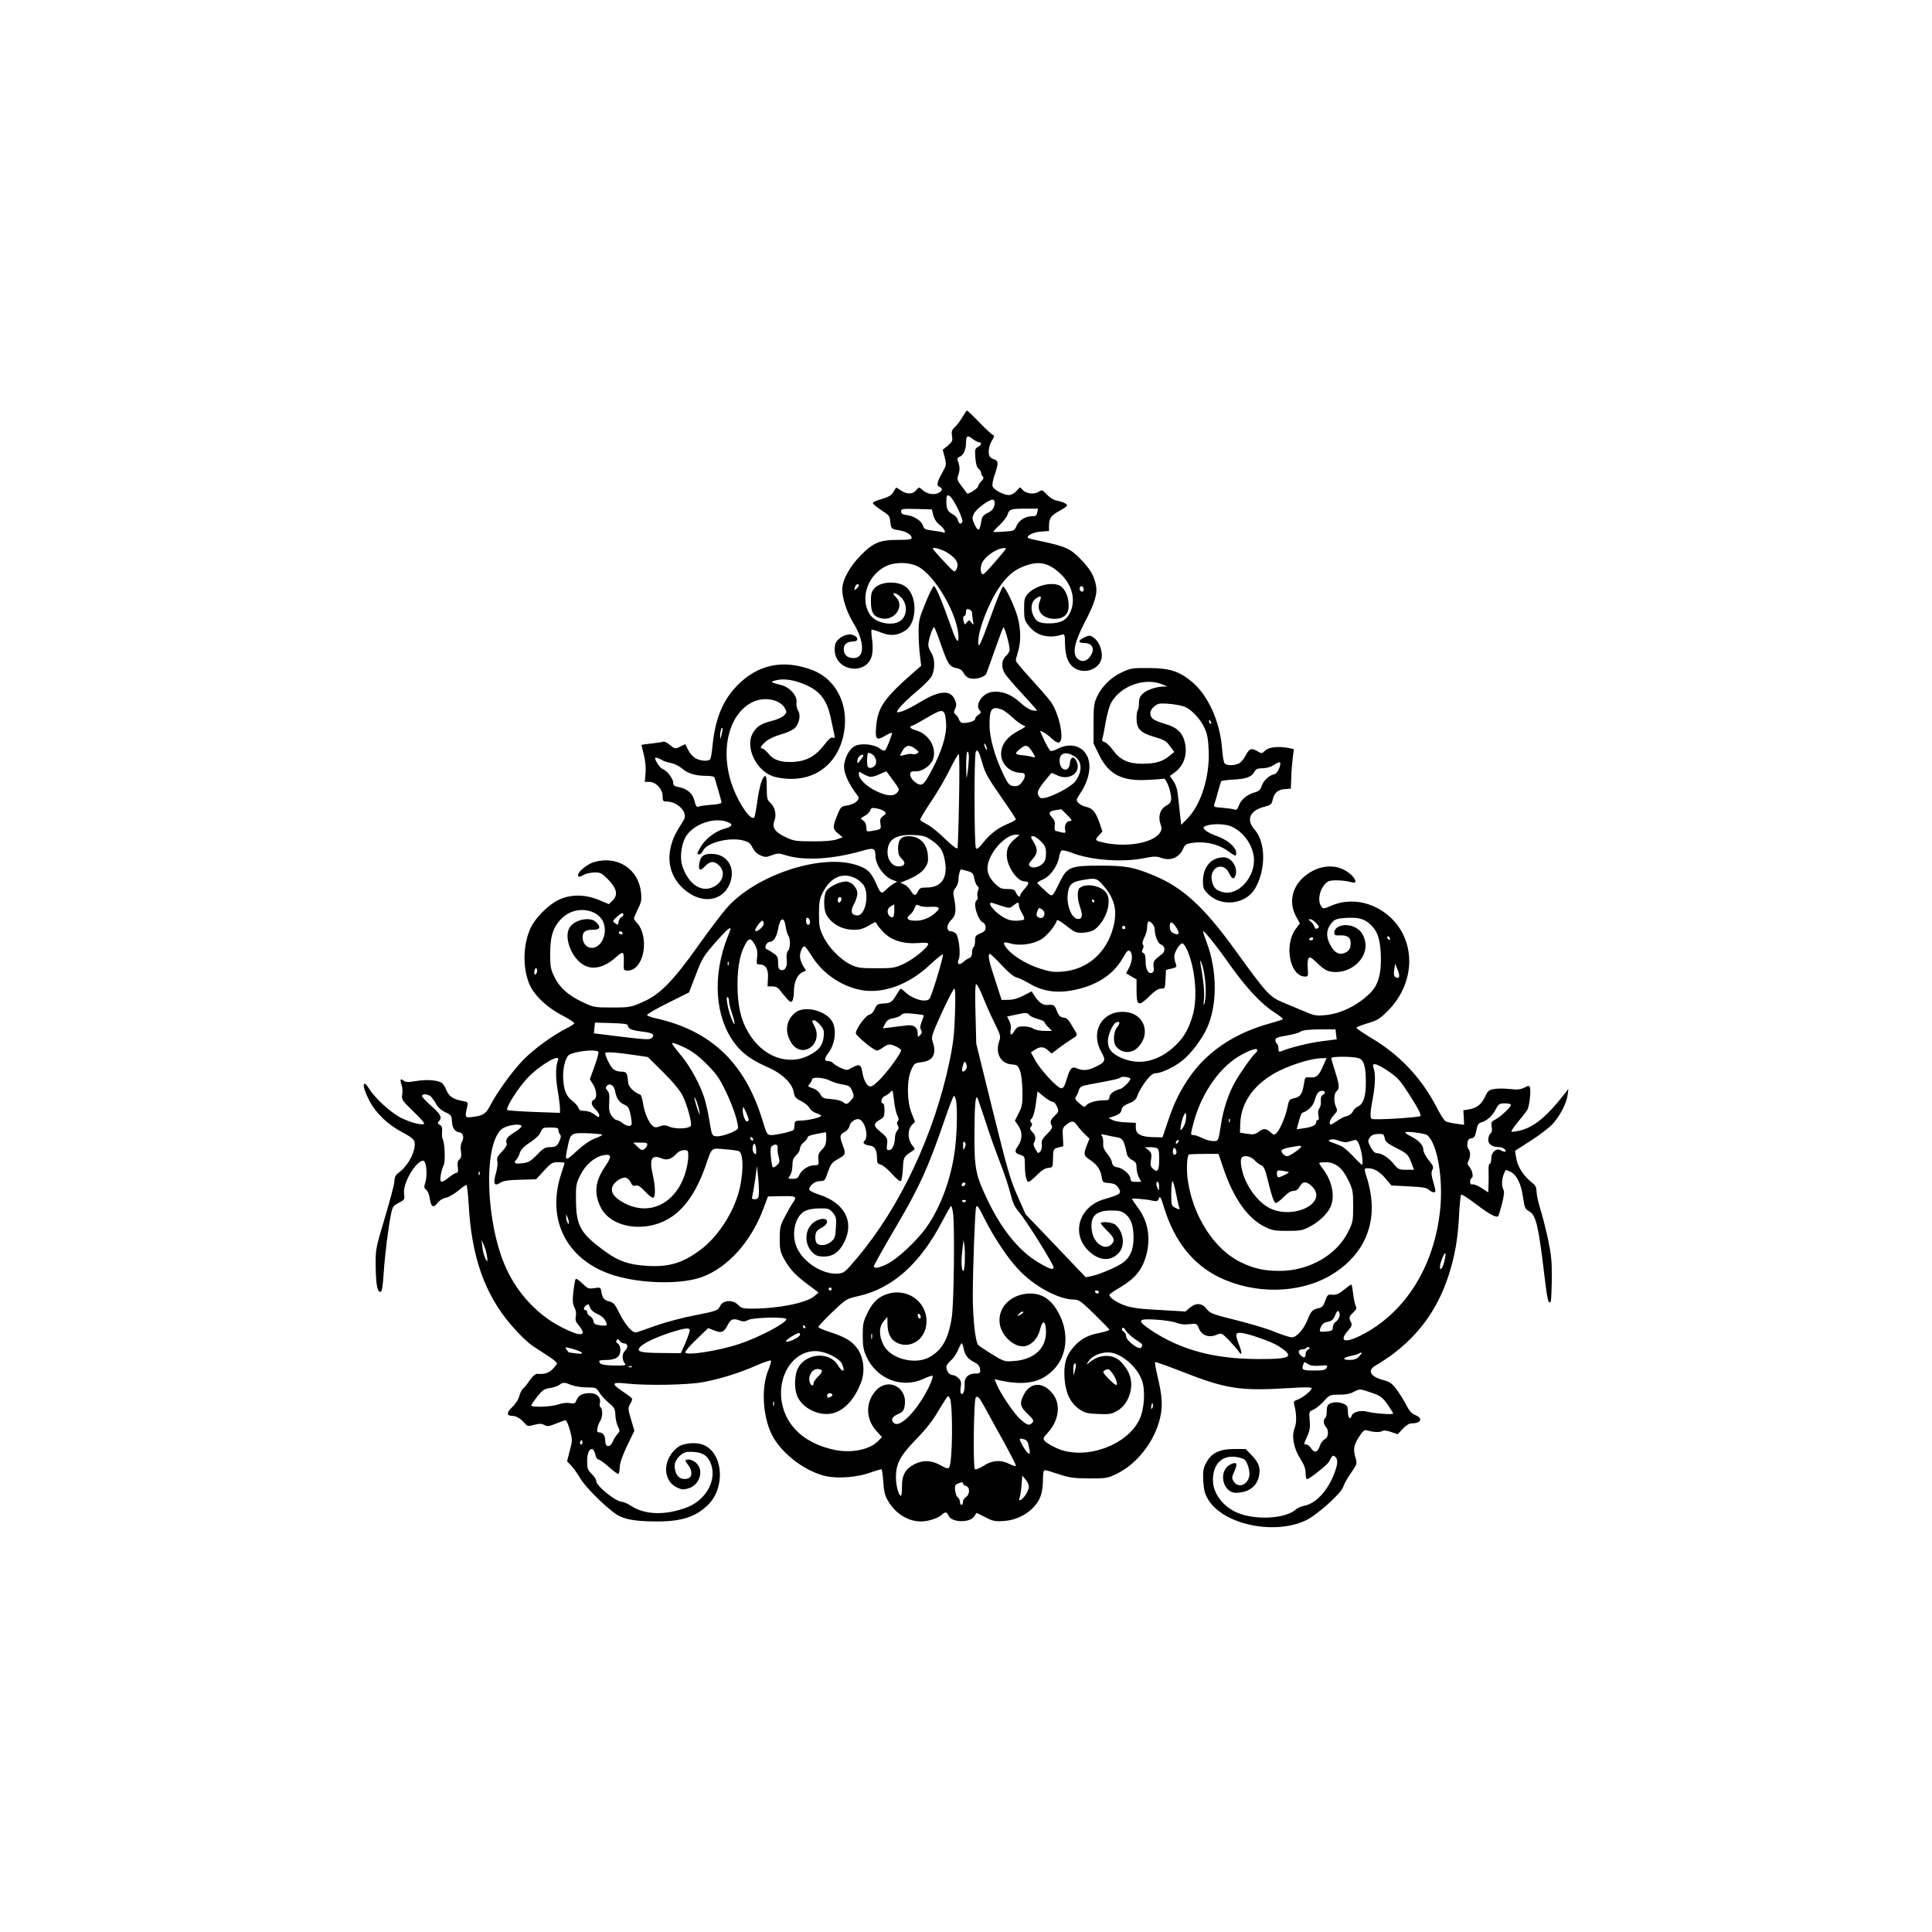 <?xml version="1.0" standalone="no"?>
<!DOCTYPE svg PUBLIC "-//W3C//DTD SVG 20010904//EN"
 "http://www.w3.org/TR/2001/REC-SVG-20010904/DTD/svg10.dtd">
<svg version="1.0" xmlns="http://www.w3.org/2000/svg"
 width="1280pt" height="1280pt" viewBox="0 0 1280 1280"
 preserveAspectRatio="xMidYMid meet">
<g transform="translate(0,1280) scale(0.1,-0.1)"
fill="#000000" stroke="none">
<path d="M6377 10038 c-14 -24 -36 -54 -50 -67 -21 -19 -24 -29 -20 -59 6 -32
2 -39 -27 -64 l-34 -28 13 -50 c12 -49 12 -52 -18 -105 -34 -61 -38 -83 -16
-91 25 -10 17 -31 -15 -43 -34 -11 -72 -2 -103 27 -18 16 -20 15 -37 -6 -23
-28 -63 -28 -102 -1 -16 12 -30 20 -32 18 -1 -2 -10 -16 -19 -32 -13 -20 -33
-31 -78 -44 -33 -9 -58 -21 -56 -27 2 -6 25 -25 50 -42 62 -41 60 -38 66 -86
6 -42 7 -43 56 -51 50 -8 85 -30 85 -52 0 -9 -27 -12 -93 -12 -119 0 -163 -19
-246 -104 -74 -76 -121 -164 -121 -225 0 -57 31 -151 70 -215 80 -130 82 -239
5 -239 -41 0 -65 22 -65 60 0 32 23 50 64 50 32 0 35 25 5 40 -27 15 -72 4
-103 -25 -20 -19 -26 -34 -26 -68 0 -152 228 -176 249 -26 4 24 3 68 -2 98 -4
29 -5 56 -3 59 3 2 30 -5 61 -18 62 -25 108 -22 161 11 77 47 85 216 14 284
-50 48 -171 47 -216 -2 -20 -22 -24 -36 -24 -89 0 -70 16 -98 65 -110 90 -23
163 79 100 141 -18 18 -20 25 -9 25 9 0 29 -13 45 -29 39 -40 41 -109 4 -146
-48 -49 -176 -27 -214 37 -66 107 -10 263 113 319 57 26 147 25 203 -2 117
-56 273 -327 273 -472 0 -44 -16 -24 -45 60 -65 184 -108 284 -118 280 -6 -2
-32 -53 -56 -113 -41 -100 -45 -116 -45 -194 0 -47 4 -116 9 -153 l8 -68 -54
-47 c-191 -168 -233 -229 -244 -352 -8 -90 1 -99 59 -65 25 15 46 23 46 19 0
-13 -33 -98 -43 -111 -7 -10 -16 -8 -40 9 -40 28 -123 36 -164 15 -31 -16 -59
-62 -69 -114 -10 -52 20 -126 91 -219 15 -21 -22 -52 -70 -60 -40 -6 -45 -10
-63 -53 -37 -88 -37 -102 -1 -132 l32 -26 -39 -14 c-25 -9 -83 -14 -159 -13
-108 0 -126 2 -177 26 -72 33 -95 66 -78 108 16 40 6 91 -25 120 -23 21 -25
31 -25 103 0 58 -3 78 -12 75 -19 -6 -37 -70 -52 -176 -7 -51 -16 -95 -19 -98
-22 -22 -95 80 -139 193 -91 235 -37 486 123 569 79 41 185 22 219 -38 14 -26
13 -29 -6 -48 -11 -12 -47 -28 -80 -36 -72 -19 -99 -36 -124 -77 -60 -98 25
-266 148 -295 230 -53 415 68 454 297 32 185 -54 353 -211 412 -193 73 -363
37 -501 -107 -92 -96 -141 -216 -159 -390 -4 -45 -11 -87 -15 -93 -10 -16 -62
-14 -96 4 -17 9 -39 33 -50 55 l-20 40 -34 -17 c-34 -16 -35 -15 -67 11 -17
15 -38 25 -46 22 -7 -3 -42 -8 -78 -12 -36 -4 -65 -8 -65 -10 0 -1 7 -31 16
-66 10 -40 14 -84 11 -120 l-5 -58 30 0 c43 0 88 -48 88 -94 0 -32 3 -36 25
-36 76 0 146 -74 115 -123 -58 -92 -71 -119 -85 -174 -32 -126 15 -242 125
-313 100 -64 211 -43 258 50 54 108 -2 213 -114 213 -52 0 -71 -14 -80 -58 -9
-51 3 -60 36 -25 34 36 63 38 95 5 41 -40 28 -101 -27 -135 -84 -51 -176 6
-218 134 -16 50 -8 131 19 185 48 92 205 146 294 99 24 -12 13 -26 -32 -38
-58 -15 -127 -67 -155 -115 -30 -50 -31 -55 -13 -55 8 0 19 11 25 24 24 54
177 92 269 67 34 -9 46 -19 59 -48 12 -23 30 -41 52 -50 31 -13 40 -13 76 1
37 14 46 14 91 0 122 -38 310 -27 503 28 81 24 91 20 92 -32 1 -61 56 -138
114 -160 l30 -11 -30 -18 c-16 -10 -37 -28 -48 -39 -24 -27 -33 -21 -58 37
-36 84 -62 108 -140 132 -239 73 -670 -73 -857 -291 -32 -37 -119 -152 -192
-255 -164 -230 -250 -317 -366 -366 -74 -32 -84 -34 -198 -34 -117 0 -122 1
-196 36 -96 46 -151 95 -186 167 -25 51 -28 68 -28 157 0 118 23 183 86 239
87 79 241 54 270 -45 23 -74 -21 -159 -80 -159 -35 0 -61 31 -61 70 0 37 18
50 67 50 49 0 56 17 23 50 -38 38 -138 20 -174 -32 -45 -64 10 -209 96 -254
64 -33 140 -11 220 64 15 14 31 22 35 18 5 -4 7 -32 6 -62 -2 -54 -2 -54 28
-54 73 0 123 115 100 229 -7 34 -21 65 -36 81 -14 14 -25 30 -25 35 0 4 12 32
26 62 23 45 26 62 21 109 -16 156 -154 247 -310 203 -42 -11 -107 -63 -107
-85 0 -17 8 -17 40 1 14 8 45 14 69 15 41 0 49 -5 93 -50 56 -59 64 -101 25
-138 l-23 -22 -65 27 c-92 39 -192 39 -270 0 -64 -31 -146 -112 -179 -176 -53
-106 -60 -255 -17 -371 28 -77 117 -163 225 -219 45 -23 80 -47 77 -52 -4 -5
-25 -19 -48 -30 -94 -48 -215 -135 -287 -208 -76 -77 -178 -219 -226 -312 -25
-50 -48 -63 -129 -71 -33 -3 -35 4 -20 69 7 31 6 32 -31 39 -62 11 -90 30
-107 73 -9 22 -24 44 -34 49 -34 17 -98 21 -165 10 -53 -9 -71 -8 -83 2 -22
18 -27 8 -15 -26 6 -15 8 -44 5 -64 -6 -34 -3 -39 69 -109 42 -40 76 -78 76
-83 0 -18 -81 1 -149 34 -68 32 -180 135 -216 196 -11 17 -23 32 -27 32 -17 0
-7 -40 27 -108 44 -86 122 -162 223 -215 50 -26 74 -45 78 -61 13 -54 -40
-159 -103 -204 -22 -16 -29 -29 -30 -59 -1 -21 -30 -130 -64 -243 -61 -205
-61 -205 -60 -323 2 -123 12 -172 34 -165 8 3 14 43 19 124 8 123 32 313 50
397 8 41 15 50 50 68 39 20 40 22 35 62 -9 68 78 217 128 217 19 0 28 -93 14
-140 -11 -35 -10 -42 5 -53 10 -7 20 -32 23 -55 8 -58 24 -69 51 -33 12 17 34
31 54 35 18 3 55 24 82 46 26 22 52 40 56 40 4 0 11 -57 15 -127 18 -346 106
-597 280 -800 51 -60 111 -118 144 -140 31 -20 80 -52 109 -71 28 -19 52 -38
52 -44 0 -5 -13 -23 -29 -39 -27 -27 -54 -35 -103 -31 -10 1 -30 -17 -47 -41
-16 -24 -36 -49 -45 -56 -9 -7 -21 -31 -26 -52 -6 -22 -26 -53 -47 -72 -37
-35 -38 -57 -2 -57 27 0 57 -17 83 -47 20 -24 24 -24 65 -13 35 9 49 9 68 -1
20 -11 31 -9 76 9 29 12 57 22 64 22 6 0 19 -30 29 -66 17 -63 17 -68 -1 -135
l-18 -70 30 -32 c16 -18 42 -54 57 -81 30 -51 137 -161 221 -226 58 -45 132
-60 289 -60 164 0 257 31 338 111 116 116 99 342 -31 396 -47 20 -133 13 -169
-14 -101 -75 -106 -219 -9 -267 34 -16 44 -17 78 -7 74 22 104 117 54 166 -13
14 -36 25 -50 25 -30 0 -31 -4 -5 -37 29 -37 27 -81 -4 -89 -52 -13 -86 22
-86 87 0 39 48 89 87 90 82 3 123 -15 147 -65 53 -111 -21 -254 -156 -304
-140 -52 -272 -49 -363 9 -25 16 -54 29 -63 29 -41 0 -172 105 -172 138 0 10
-13 31 -30 47 -26 25 -30 35 -30 86 0 81 40 109 55 39 4 -17 13 -30 21 -30 7
0 39 -23 70 -51 31 -28 59 -48 62 -44 4 4 7 24 8 46 0 24 18 75 48 139 l49
101 -22 74 c-21 70 -21 75 -5 106 19 37 26 27 -63 89 -64 45 -57 54 35 44 135
-15 417 -10 516 10 116 23 229 58 344 108 51 22 96 38 99 34 4 -3 -4 -32 -17
-64 -51 -122 -35 -329 35 -448 71 -119 220 -227 352 -255 82 -16 203 -6 287
24 39 14 73 24 77 22 3 -3 8 -40 11 -83 4 -62 10 -89 31 -125 51 -87 134 -138
223 -137 46 1 108 21 133 44 24 22 34 20 46 -6 20 -46 141 -49 170 -4 l15 23
58 -29 c50 -26 65 -29 123 -25 113 7 220 83 247 176 7 21 12 66 12 100 0 42 4
61 13 61 6 0 48 -12 92 -27 69 -23 97 -27 200 -28 117 0 123 1 188 33 133 66
247 214 283 368 18 79 15 141 -17 276 -12 49 -19 91 -16 94 2 2 80 -25 172
-61 299 -118 391 -132 723 -111 98 6 142 6 142 -2 0 -15 -60 -63 -93 -75 -25
-8 -28 -13 -22 -36 16 -59 16 -119 2 -153 -21 -51 -6 -134 38 -203 25 -39 35
-65 35 -95 0 -22 4 -40 9 -40 16 0 135 95 146 116 22 42 26 46 41 33 19 -16
18 -49 -5 -109 -44 -117 -124 -202 -200 -216 -20 -4 -45 -15 -56 -25 -69 -62
-272 -72 -390 -20 -95 42 -159 128 -159 216 0 103 58 163 147 153 26 -3 54
-11 62 -18 21 -17 39 -83 31 -113 -14 -58 -73 -77 -102 -33 -14 23 -14 28 5
70 22 51 15 64 -26 44 -84 -40 -55 -188 36 -188 79 0 136 40 151 106 13 56 2
92 -45 140 l-42 44 -74 0 c-99 0 -153 -26 -187 -90 -21 -39 -23 -55 -20 -122
4 -63 10 -86 34 -125 99 -162 431 -234 641 -138 74 33 238 180 252 224 6 19
29 61 52 93 40 57 41 62 30 98 -17 58 -13 84 22 139 25 40 36 49 52 45 44 -13
84 -15 101 -6 12 7 31 5 60 -5 l44 -15 34 36 c21 23 43 36 59 36 63 0 77 33
23 55 -24 10 -40 28 -59 67 -15 29 -44 75 -64 102 -31 41 -47 52 -86 62 -90
23 -112 66 -50 99 20 11 64 40 98 64 184 135 306 303 379 521 44 132 65 250
73 413 3 70 10 130 14 133 4 2 50 -27 101 -66 87 -66 132 -90 144 -77 3 3 14
39 25 81 14 56 17 81 9 95 -16 32 -9 89 16 129 1 2 16 -4 33 -12 41 -22 69
-79 82 -171 10 -68 14 -77 40 -90 45 -24 62 -96 100 -417 20 -171 28 -204 43
-180 3 4 6 71 7 148 1 118 -3 158 -25 264 -15 69 -38 160 -52 203 -13 43 -24
94 -24 113 0 23 -7 40 -22 52 -68 53 -106 114 -115 182 l-5 36 106 68 c58 37
124 88 146 113 48 55 89 135 96 189 l5 39 -23 -29 c-119 -153 -205 -224 -297
-246 -29 -7 -55 -10 -57 -7 -3 3 17 33 45 67 28 33 55 69 61 79 13 25 24 125
16 146 -5 14 -8 14 -37 -1 -25 -12 -46 -15 -96 -9 -35 4 -82 4 -104 0 -35 -6
-42 -12 -61 -52 -24 -51 -53 -74 -106 -83 l-37 -6 3 -48 2 -48 -52 7 c-29 4
-61 11 -70 16 -10 5 -38 49 -62 97 -100 192 -244 345 -434 457 -55 33 -98 63
-96 67 3 4 37 17 76 29 62 18 80 29 133 82 200 201 186 508 -29 656 -106 73
-234 88 -345 41 -52 -23 -54 -23 -67 -5 -32 43 -4 138 47 166 22 11 107 8 157
-7 31 -9 29 16 -5 49 -82 78 -208 75 -309 -8 -84 -69 -107 -174 -58 -265 l26
-48 -26 -34 c-81 -107 -41 -318 61 -318 20 0 21 4 17 53 -3 28 0 59 5 67 9 12
17 8 53 -26 55 -53 77 -64 128 -64 115 0 213 100 195 198 -9 49 -29 78 -67 98
-61 31 -138 11 -138 -37 0 -14 8 -18 39 -16 52 2 73 -17 69 -62 -2 -26 -10
-39 -30 -50 -41 -23 -77 -6 -106 51 -29 56 -25 102 12 145 19 22 33 27 84 31
82 6 125 -3 162 -35 53 -44 73 -97 78 -201 6 -130 -16 -209 -72 -263 -87 -84
-195 -136 -300 -145 -53 -5 -71 -2 -131 24 -38 16 -104 44 -146 61 -88 37
-105 55 -319 351 -205 283 -344 410 -534 489 -135 56 -186 66 -356 66 -197 0
-219 -9 -267 -105 -56 -113 -48 -107 -101 -59 -26 24 -48 46 -50 49 -1 3 16
14 39 24 48 21 96 89 106 149 3 21 11 41 18 43 6 3 36 -5 66 -16 124 -49 337
-65 482 -35 61 12 78 13 111 1 63 -22 121 3 146 64 9 21 20 29 48 34 93 15
181 -4 250 -54 49 -35 52 -36 52 -10 0 36 -55 84 -123 109 -36 12 -73 31 -83
42 -16 18 -15 19 10 29 39 14 121 12 160 -4 80 -33 142 -117 153 -204 14 -130
-104 -262 -208 -232 -43 13 -57 27 -68 67 -26 92 72 143 112 58 18 -38 31 -44
41 -19 21 54 -23 124 -77 124 -82 0 -137 -63 -137 -157 0 -46 4 -56 34 -86 88
-88 248 -70 311 36 73 126 72 306 -4 392 -57 65 -30 126 66 150 42 11 48 16
54 44 10 47 35 70 81 73 l40 3 3 75 c1 41 6 100 10 131 l7 56 -32 7 c-69 13
-133 7 -157 -16 -23 -22 -24 -22 -54 -4 -39 23 -53 16 -79 -34 -12 -23 -32
-45 -46 -50 -35 -14 -80 -12 -91 3 -6 6 -13 52 -17 101 -13 176 -94 354 -203
442 -83 68 -147 88 -283 88 -106 1 -120 -1 -177 -28 -72 -33 -134 -94 -166
-164 -19 -41 -22 -65 -22 -178 l0 -130 38 -78 c64 -128 152 -173 321 -163 50
2 97 6 105 8 16 5 49 -79 50 -128 1 -25 -5 -35 -33 -51 -41 -24 -55 -72 -37
-123 9 -26 8 -37 -4 -56 -47 -71 -236 -101 -387 -62 -44 11 -45 15 -16 46 l22
24 -19 56 c-25 72 -47 99 -88 107 -19 4 -42 15 -52 26 -17 18 -16 21 14 67 55
83 73 174 47 237 -31 74 -114 98 -197 56 -22 -12 -44 -18 -50 -14 -5 3 -22 31
-37 62 -14 32 -28 61 -30 65 -8 16 53 -21 77 -47 14 -14 33 -26 43 -26 46 0 7
198 -55 277 -17 23 -76 90 -129 148 -54 59 -98 112 -98 118 0 7 7 34 15 61 19
63 19 141 -1 220 -18 72 -84 212 -99 210 -5 -1 -40 -84 -76 -185 -73 -201 -87
-231 -88 -185 -2 75 66 255 135 358 54 81 101 122 172 148 93 35 156 23 232
-46 81 -73 109 -173 72 -258 -25 -55 -64 -76 -142 -76 -65 0 -88 12 -106 57
-19 44 -10 89 22 110 31 20 37 14 22 -23 -24 -63 21 -114 100 -114 59 0 92 30
92 85 0 52 -14 92 -42 123 -42 44 -170 21 -228 -42 -22 -24 -25 -37 -25 -100
0 -65 3 -77 29 -110 50 -67 131 -89 221 -61 19 6 20 1 21 -63 2 -89 25 -140
75 -165 75 -36 169 13 169 89 0 48 -23 99 -55 120 -24 16 -29 16 -61 1 -43
-21 -44 -37 -1 -37 58 0 75 -44 36 -94 -24 -31 -59 -34 -84 -6 -31 34 -15 108
48 230 72 137 90 198 77 257 -15 66 -36 101 -103 171 -66 68 -101 83 -263 117
-43 9 -81 18 -83 21 -14 14 34 38 83 42 l56 4 0 35 c0 49 13 68 70 99 28 15
50 31 50 36 0 10 -31 24 -74 33 -17 3 -44 21 -61 39 -28 30 -33 32 -50 20 -28
-21 -82 -17 -106 7 l-21 21 -25 -26 c-13 -15 -35 -26 -49 -26 -34 0 -101 36
-108 58 -4 10 3 45 14 77 26 74 25 92 -2 101 -13 4 -26 12 -30 18 -14 21 -8
71 13 106 17 27 18 35 8 38 -8 3 -48 40 -90 83 -42 44 -79 79 -82 79 -3 0 -16
-19 -30 -42z m70 -148 c14 -11 32 -20 39 -20 21 0 17 -18 -7 -31 -19 -10 -21
-18 -17 -71 3 -41 10 -65 21 -73 9 -7 17 -19 17 -27 0 -8 5 -19 11 -25 8 -8 5
-17 -10 -32 -12 -12 -21 -27 -21 -34 0 -12 -67 -55 -73 -46 -1 2 -17 23 -35
47 -31 40 -33 45 -22 78 11 32 9 58 -6 97 -3 10 2 17 14 21 24 8 42 47 42 90
0 50 9 56 47 26z m-145 -387 c27 -30 80 -144 74 -159 -8 -22 -23 -16 -30 11
-3 13 -19 31 -35 39 -34 18 -41 34 -41 87 0 43 9 48 32 22z m288 -34 c0 -32
-17 -55 -50 -69 -18 -8 -32 -22 -35 -36 -3 -13 -7 -35 -10 -49 -8 -35 -19 -31
-40 14 -15 34 -15 43 -3 67 13 30 99 94 124 94 8 0 14 -9 14 -21z m-407 -82
c6 -24 21 -48 43 -65 33 -26 47 -59 21 -49 -8 3 -39 8 -70 12 -47 6 -56 11
-61 30 -8 32 -58 66 -106 72 -31 4 -40 10 -40 25 0 17 7 18 102 16 l102 -3 9
-38z m689 18 c-3 -20 -10 -25 -34 -25 -44 0 -88 -27 -103 -64 -14 -33 -16 -34
-82 -38 -37 -3 -70 -3 -72 -2 -2 2 17 23 42 46 25 24 48 54 52 68 11 36 21 40
116 40 l86 0 -5 -25z m-590 -270 c53 -35 71 -66 58 -99 -7 -19 -14 -25 -23
-19 -17 11 -137 141 -137 149 0 13 66 -7 102 -31z m363 4 c-86 -103 -128 -148
-135 -144 -17 10 -16 56 0 83 28 45 98 90 143 91 16 1 15 -3 -8 -30z m-955
-218 c0 -5 -7 -14 -15 -21 -16 -14 -18 -10 -9 14 6 17 24 22 24 7z m1490 -27
c0 -16 -16 -19 -25 -4 -8 13 4 32 16 25 5 -4 9 -13 9 -21z m-740 -154 c0 -10
3 -33 6 -51 6 -33 6 -33 -10 -14 -16 19 -16 20 -31 1 -13 -18 -14 -17 -21 10
-5 18 -3 29 4 32 7 2 12 14 12 27 0 18 4 22 20 18 11 -3 20 -13 20 -23z m-206
-210 c46 -131 57 -147 101 -156 25 -4 40 -15 50 -34 9 -18 26 -31 45 -35 37
-8 96 10 105 33 4 9 29 79 56 156 27 76 52 143 56 149 7 11 41 -109 42 -147 1
-10 -10 -29 -24 -42 -31 -28 -33 -76 -6 -119 10 -16 62 -76 115 -133 53 -57
96 -106 96 -109 0 -3 -14 -3 -31 1 -17 3 -55 28 -84 55 -60 54 -123 76 -187
66 -63 -11 -111 -88 -76 -123 10 -10 7 -16 -10 -28 -12 -8 -22 -21 -22 -28 0
-13 -41 -26 -81 -26 -10 0 -21 10 -25 22 -4 13 -14 28 -23 34 -13 10 -13 16
-3 38 10 22 9 34 -2 61 -28 65 -102 61 -224 -13 -82 -50 -148 -79 -158 -69 -9
8 54 74 138 144 47 39 86 81 94 100 20 47 17 113 -6 148 -11 17 -20 39 -20 51
0 34 31 127 40 118 4 -5 24 -56 44 -114z m-930 -254 c124 -44 175 -106 202
-242 9 -44 19 -90 22 -103 4 -19 2 -23 -11 -18 -11 4 -28 -11 -56 -48 -54 -71
-114 -106 -194 -112 -85 -7 -140 9 -174 52 -16 19 -34 35 -40 35 -22 0 -14 17
20 47 20 17 60 36 100 47 36 10 77 28 91 41 32 30 43 87 23 118 -8 13 -12 35
-10 53 7 43 -43 100 -100 115 -72 19 -74 21 -47 29 48 15 109 10 174 -14z
m2401 -12 l30 -12 -30 -1 c-48 -2 -103 -20 -132 -45 -20 -18 -27 -33 -27 -64
-1 -22 -4 -44 -8 -48 -5 -4 -8 -28 -8 -54 0 -69 25 -95 117 -122 65 -19 80
-27 104 -61 l29 -39 -36 -29 c-46 -36 -91 -49 -178 -49 -91 0 -146 26 -192 90
-19 26 -44 50 -55 53 -17 5 -20 10 -14 29 4 13 13 61 21 107 8 46 23 100 33
120 61 116 226 177 346 125z m145 -147 c48 -21 104 -82 131 -142 18 -38 24
-74 27 -150 7 -171 -51 -356 -141 -448 l-41 -42 -7 60 c-4 33 -10 90 -14 127
-4 46 -14 78 -30 102 l-24 35 35 26 c59 45 83 120 63 200 -16 63 -54 98 -131
119 -35 10 -71 25 -80 34 -26 22 -22 57 10 82 24 20 35 22 97 17 39 -3 86 -12
105 -20z m-1213 -18 c15 -5 48 -30 73 -54 25 -23 56 -46 69 -50 22 -7 19 -10
-34 -38 -70 -38 -106 -83 -112 -140 -7 -73 54 -137 132 -137 32 0 33 -27 4
-64 -16 -21 -28 -26 -53 -24 -27 3 -35 11 -63 66 -60 123 -97 249 -97 338 -1
108 15 128 81 103z m-369 -89 c6 -76 -28 -187 -96 -315 -35 -67 -53 -91 -69
-93 -27 -4 -73 38 -73 68 0 17 6 20 40 20 48 0 105 45 115 91 17 76 -35 156
-115 180 -43 13 -51 24 -22 33 9 3 55 28 102 56 100 59 111 56 118 -40z m1756
4 c3 -8 2 -12 -4 -9 -6 3 -10 10 -10 16 0 14 7 11 14 -7z m-3243 -80 c-7 -31
-9 -34 -10 -12 -1 27 9 62 15 55 3 -2 0 -22 -5 -43z m1758 -99 c0 -5 -4 -3 -9
5 -5 8 -9 22 -9 30 0 16 17 -16 18 -35z m-474 3 c24 -18 25 -22 10 -30 -9 -5
-22 -7 -30 -4 -8 3 -28 1 -46 -4 -18 -5 -34 -8 -35 -7 -2 2 6 17 16 35 23 37
47 40 85 10z m757 5 c9 -10 21 -29 28 -41 11 -22 10 -23 -10 -17 -13 4 -41 9
-63 11 -54 5 -57 11 -22 40 36 29 47 30 67 7z m-317 -88 c23 -81 34 -100 136
-247 49 -70 89 -131 89 -136 0 -5 -25 -19 -55 -31 -66 -28 -116 -66 -163 -126
-25 -32 -38 -43 -46 -35 -12 12 -13 620 -1 640 11 18 21 2 40 -65z m-86 23
c-1 -24 -4 -68 -9 -98 -7 -50 -7 -47 -9 43 0 59 3 97 9 97 6 0 10 -19 9 -42z
m-625 9 c9 -12 13 -32 10 -44 -7 -27 -43 -41 -55 -22 -6 10 -6 60 0 87 3 11
34 -3 45 -21z m560 -290 c-3 -166 -8 -308 -10 -316 -3 -9 -31 12 -82 61 -42
41 -96 85 -119 96 -23 12 -44 25 -46 30 -3 4 28 57 69 117 41 61 98 158 127
217 28 58 55 104 59 102 5 -3 5 -141 2 -307z m763 293 c53 -32 56 -101 7 -167
-26 -34 -144 -98 -201 -109 -28 -5 -34 -3 -44 19 -11 24 2 46 86 145 2 2 17
-4 34 -12 85 -45 172 18 131 95 -18 32 -38 23 -42 -18 -5 -66 -68 -50 -68 17
0 51 41 64 97 30z m-1397 4 c0 -3 -9 -17 -20 -31 -18 -23 -20 -23 -20 -6 0 10
5 24 12 31 13 13 28 16 28 6z m-1337 -28 c12 -8 40 -17 62 -21 21 -4 54 -20
72 -35 39 -34 89 -50 161 -50 34 0 54 -5 56 -12 2 -7 13 -45 25 -84 11 -39 21
-75 21 -81 0 -6 -29 -13 -67 -15 -38 -3 -75 -8 -84 -12 -13 -6 -19 2 -28 39
-13 50 -48 80 -108 91 -26 5 -33 11 -33 29 0 27 -42 81 -70 90 -15 5 -50 55
-50 72 0 7 22 2 43 -11z m4093 -53 c-8 -23 -21 -39 -32 -42 -34 -6 -72 -41
-84 -76 -9 -27 -19 -37 -45 -44 -51 -14 -92 -47 -107 -87 -9 -25 -16 -33 -28
-28 -8 4 -43 9 -78 12 -59 4 -62 6 -56 26 4 11 15 49 24 83 9 34 19 65 22 68
3 3 38 8 78 10 86 4 123 18 140 51 11 19 21 24 54 24 23 0 54 8 71 19 47 31
56 27 41 -16z m-2718 -58 c14 -4 39 1 68 15 25 12 46 21 47 19 2 -2 22 -30 46
-62 41 -56 42 -59 25 -78 -24 -27 -69 -24 -139 10 -64 30 -115 80 -115 112 0
18 2 18 23 5 12 -8 32 -17 45 -21z m102 -231 c12 -12 11 -16 -9 -30 -19 -14
-22 -23 -18 -51 6 -37 5 -38 -55 -48 -37 -6 -38 -5 -38 24 0 19 -8 35 -21 45
-21 14 -21 14 9 30 17 9 33 25 37 36 6 18 12 20 43 14 20 -3 44 -13 52 -20z
m1206 -19 c38 -38 41 -45 19 -45 -20 0 -35 -32 -28 -59 5 -20 3 -21 -23 -16
-16 4 -34 8 -40 10 -6 2 -9 17 -6 35 3 23 -2 37 -19 56 -26 28 -19 40 26 47
17 2 32 5 34 6 2 0 19 -15 37 -34z m-897 -170 c60 -41 79 -70 91 -137 21 -114
-22 -178 -121 -178 -39 0 -47 -4 -57 -25 -15 -33 -27 -32 -48 4 -10 16 -29 35
-43 41 l-26 12 25 10 c70 27 117 56 138 88 20 30 23 43 19 89 -8 75 -56 121
-128 121 -48 0 -69 -24 -69 -80 0 -37 5 -51 25 -70 29 -27 19 -50 -22 -50 -40
0 -73 42 -73 92 0 85 51 120 170 116 64 -3 81 -7 119 -33z m555 7 c-41 -35
-54 -62 -54 -109 1 -73 69 -173 119 -173 31 0 31 -12 1 -47 -17 -18 -30 -38
-30 -43 0 -19 -17 -10 -28 15 -10 21 -18 25 -58 25 -40 0 -51 5 -84 38 -48 48
-59 95 -36 156 33 85 119 166 176 166 l25 -1 -31 -27z m172 -16 c29 -29 34
-41 34 -80 0 -32 -6 -52 -20 -66 -26 -26 -66 -35 -85 -20 -13 11 -11 17 15 47
35 39 37 66 10 111 -24 39 -24 42 -4 42 9 0 31 -15 50 -34z m-485 -197 c33
-10 38 -16 44 -50 4 -21 13 -43 21 -49 9 -9 11 -17 4 -29 -5 -10 -7 -27 -4
-38 3 -12 1 -24 -5 -27 -28 -18 7 -135 44 -149 8 -4 15 -18 15 -32 0 -19 -8
-28 -35 -39 -31 -13 -35 -19 -35 -50 0 -19 -4 -38 -10 -41 -5 -3 -10 -20 -10
-36 0 -19 -6 -32 -17 -36 -10 -3 -28 -15 -40 -26 -28 -25 -46 -15 -31 18 14
31 1 150 -19 170 -8 8 -23 15 -33 15 -31 0 -31 44 2 75 31 29 35 61 19 145 -8
37 -6 48 10 68 10 14 19 36 19 51 0 31 10 71 18 71 2 0 22 -5 43 -11z m-741
-49 c22 -11 46 -33 55 -50 35 -67 6 -195 -44 -195 -40 0 -50 29 -23 75 12 21
22 53 22 70 0 40 -39 80 -77 80 -39 -1 -107 -33 -127 -61 -20 -29 -21 -120 -2
-157 33 -62 104 -102 183 -102 45 0 65 7 122 41 21 12 24 12 29 -1 3 -8 24
-34 46 -57 54 -54 131 -78 228 -71 43 4 68 2 68 -5 0 -22 -96 -101 -159 -131
-63 -29 -72 -31 -186 -31 -107 0 -125 3 -170 25 -68 33 -145 112 -180 185 -26
53 -29 71 -29 150 0 73 4 99 22 136 53 108 134 144 222 99z m1638 -45 c78 -89
97 -169 67 -281 -45 -168 -171 -277 -335 -291 -60 -5 -83 -2 -156 22 -90 29
-188 92 -220 140 -22 33 -17 37 32 24 59 -17 146 -5 200 26 39 23 93 88 107
128 2 6 29 -10 61 -36 50 -40 64 -47 102 -47 25 0 58 7 75 15 42 22 86 88 99
149 17 82 -8 124 -84 145 -40 11 -81 6 -103 -12 -18 -13 -16 -74 3 -128 20
-55 14 -82 -18 -77 -36 5 -69 81 -65 150 4 72 23 94 91 106 94 17 101 16 144
-33z m-1735 -100 c-3 -8 -9 -15 -14 -15 -10 0 -12 24 -3 33 11 11 24 -3 17
-18z m1677 -5 c0 -5 -2 -10 -4 -10 -3 0 -8 5 -11 10 -3 6 -1 10 4 10 6 0 11
-4 11 -10z m-608 -34 c44 -14 48 -14 72 5 30 24 36 24 36 2 0 -10 9 -33 20
-51 11 -18 18 -37 15 -43 -4 -5 -28 -9 -54 -9 -35 0 -59 7 -93 29 -62 39 -105
102 -60 88 9 -3 38 -12 64 -21z m-717 -25 c0 -46 -9 -59 -30 -41 -22 18 -18
54 8 66 12 7 22 12 22 13 0 0 0 -17 0 -38z m241 21 c60 3 67 -6 32 -39 -38
-34 -84 -53 -132 -53 -52 0 -68 16 -38 39 12 9 26 29 31 44 10 24 13 26 32 17
11 -7 45 -10 75 -8z m754 -42 c0 -27 -20 -40 -40 -28 -14 9 -16 17 -8 39 8 25
12 27 29 16 10 -6 19 -19 19 -27z m-2790 -10 c0 -5 -6 -13 -14 -17 -8 -4 -16
-18 -18 -31 -3 -21 -5 -22 -22 -9 -19 14 -19 15 9 41 29 27 45 33 45 16z
m1234 -36 c7 -19 -2 -37 -15 -29 -12 8 -12 45 0 45 5 0 12 -7 15 -16z m-159
-41 c4 -27 12 -54 17 -61 16 -19 15 -85 -1 -101 -8 -10 -12 -29 -9 -56 6 -49
-11 -80 -39 -71 -14 4 -18 16 -18 48 0 36 -4 45 -33 64 -18 13 -38 24 -44 26
-18 6 1 48 22 48 24 0 46 33 55 85 13 77 40 86 50 18z m3515 21 c21 -21 22
-27 10 -34 -11 -7 -17 -3 -23 12 -4 12 -15 27 -25 34 -15 12 -15 13 -1 14 8 0
26 -11 39 -26z m-3660 -4 c0 -20 -46 -58 -56 -47 -8 7 34 67 47 67 5 0 9 -9 9
-20z m2590 -34 c0 -43 22 -98 40 -103 29 -8 34 -45 7 -65 -54 -41 -59 -49 -54
-83 4 -25 1 -35 -11 -40 -25 -9 -42 22 -42 77 0 34 -5 50 -15 54 -11 5 -12 10
-4 26 7 13 7 24 1 30 -6 6 -2 23 9 46 11 20 19 50 19 67 0 18 3 35 7 38 11 11
43 -24 43 -47z m139 15 c33 -46 24 -64 -20 -41 -12 7 -19 21 -19 40 0 38 13
38 39 1z m-335 -12 c-3 -5 -10 -7 -15 -3 -5 3 -7 10 -3 15 3 5 10 7 15 3 5 -3
7 -10 3 -15z m-2614 -4 c0 -2 -9 -27 -20 -54 -101 -257 -84 -525 45 -700 51
-69 110 -112 220 -161 96 -41 165 -108 174 -167 5 -31 13 -40 49 -58 24 -12
49 -33 55 -46 7 -13 27 -28 45 -34 17 -5 32 -13 32 -17 0 -11 -78 -30 -130
-32 -42 -1 -45 -3 -46 -29 -1 -15 -3 -30 -6 -33 -10 -10 -112 -34 -145 -34
-31 0 -32 1 -63 103 -116 376 -339 588 -703 670 -32 7 -59 17 -60 22 -1 6 61
42 138 80 l140 70 45 117 c41 108 52 125 129 213 72 82 101 108 101 90z m-715
-25 c3 -5 -1 -10 -9 -10 -9 0 -16 5 -16 10 0 6 4 10 9 10 6 0 13 -4 16 -10z
m4018 -205 c109 -154 207 -261 294 -318 35 -23 63 -44 63 -48 0 -3 -37 -16
-82 -28 -247 -67 -435 -197 -554 -382 -57 -87 -89 -157 -130 -279 l-32 -95
-58 1 c-83 1 -119 20 -119 62 l0 33 -65 3 c-36 1 -76 8 -90 16 l-25 13 30 10
c40 13 53 24 57 49 2 14 18 26 47 38 37 14 47 24 58 55 7 21 32 62 54 92 31
40 48 53 68 53 36 0 127 44 179 87 53 44 122 134 156 206 72 153 72 384 0 575
-13 35 -24 67 -24 71 1 15 89 -94 173 -214z m1067 164 c0 -6 -4 -7 -10 -4 -5
3 -10 11 -10 16 0 6 5 7 10 4 6 -3 10 -11 10 -16z m-510 1 c0 -5 -7 -10 -16
-10 -8 0 -12 5 -9 10 3 6 10 10 16 10 5 0 9 -4 9 -10z m-3698 -41 c14 -25 18
-46 14 -81 -5 -45 -4 -48 18 -48 39 0 58 -31 54 -92 l-3 -53 33 0 c22 -1 37
-8 49 -25 10 -13 30 -38 45 -55 23 -25 29 -28 38 -15 5 8 10 37 10 63 0 60 23
110 55 125 l25 12 -20 32 c-11 18 -20 46 -20 61 0 31 16 67 30 67 5 0 25 -27
45 -59 73 -121 204 -210 340 -232 144 -22 309 40 446 169 44 41 82 72 86 69 7
-7 -74 -277 -89 -294 -23 -28 -110 -4 -162 45 -27 26 -29 26 -40 8 -48 -79
-50 -81 -99 -84 -43 -3 -48 -6 -61 -36 -9 -21 -23 -36 -38 -39 -25 -7 -88 -94
-88 -122 0 -17 119 -115 140 -115 8 0 26 9 40 20 14 11 33 20 43 20 22 0 77
-27 77 -39 0 -17 -80 -129 -132 -184 -37 -39 -62 -58 -74 -55 -22 4 -43 43
-51 96 -8 49 -20 55 -65 30 -37 -21 -38 -21 -78 -3 -22 10 -45 24 -51 32 -6 7
-20 13 -30 13 -30 0 -30 15 3 60 40 54 51 146 24 198 -38 74 -180 112 -243 66
-64 -47 -77 -128 -32 -200 71 -116 218 -12 154 110 -18 35 -18 36 -1 36 8 0
26 -14 41 -32 23 -27 26 -39 22 -76 -6 -59 -32 -91 -97 -124 -140 -72 -310 -8
-403 153 -51 87 -71 182 -71 319 1 127 20 215 60 278 19 29 32 25 56 -19z
m2867 -41 c50 -124 65 -299 36 -413 -24 -93 -60 -158 -120 -214 -109 -103
-236 -132 -353 -81 -66 28 -92 60 -92 112 0 43 33 116 56 125 25 9 27 -5 5
-33 -24 -30 -28 -99 -8 -125 36 -48 103 -52 145 -9 87 86 47 217 -70 234 -157
22 -251 -122 -171 -264 31 -56 27 -67 -41 -99 -48 -24 -83 -26 -122 -9 -33 15
-46 0 -69 -79 -12 -40 -20 -53 -34 -53 -25 0 -139 123 -174 188 l-27 50 28 18
c34 22 58 21 87 -6 l22 -20 44 33 c24 19 63 46 87 61 39 24 41 28 30 47 -7 12
-22 37 -34 57 -14 26 -28 38 -48 40 -18 2 -30 12 -38 30 -21 54 -24 57 -61 54
-38 -4 -63 14 -97 66 l-15 24 -54 -28 c-34 -18 -69 -28 -99 -28 l-46 -1 -42
130 c-43 128 -52 175 -35 175 4 0 39 -33 77 -74 44 -48 80 -77 99 -82 17 -4
55 -22 85 -40 92 -56 197 -68 319 -38 144 35 242 104 303 212 24 42 33 50 44
41 20 -16 17 -68 -6 -111 l-19 -36 34 -21 35 -20 0 -76 c0 -100 13 -106 84
-36 36 36 60 51 78 51 26 0 27 2 30 62 l3 62 37 9 c34 8 36 11 27 34 -5 13 -9
34 -9 46 0 29 36 87 54 87 7 0 23 -24 35 -52z m118 -223 c3 -44 0 -96 -5 -115
-9 -30 -10 -27 -5 25 3 35 -2 99 -11 153 -19 110 -19 122 1 62 8 -25 17 -81
20 -125z m-3160 133 c-3 -8 -6 -5 -6 6 -1 11 2 17 5 13 3 -3 4 -12 1 -19z
m4443 -70 c0 -19 -8 -22 -27 -10 -8 5 -10 21 -6 47 l6 40 13 -30 c7 -16 13
-38 14 -47z m-5719 9 c-8 -8 -11 -5 -11 9 0 27 14 41 18 19 2 -9 -1 -22 -7
-28z m2960 -149 c18 -46 52 -123 77 -173 40 -81 43 -92 33 -120 -29 -82 7
-151 81 -157 38 -3 42 -6 56 -43 9 -24 15 -79 16 -135 1 -84 -2 -102 -25 -145
l-25 -50 24 -35 c28 -42 26 -93 -7 -138 -22 -32 -17 -43 27 -56 19 -6 22 -14
22 -60 0 -70 10 -116 24 -116 7 0 31 20 55 44 30 31 54 46 75 48 29 3 31 5 32
48 1 76 2 79 37 88 l32 8 -3 61 c-4 55 -2 62 23 82 36 28 50 27 72 -6 10 -14
32 -40 50 -57 l31 -30 -19 -48 c-22 -56 -19 -66 26 -95 43 -28 67 -64 74 -111
6 -35 8 -37 48 -40 30 -2 47 -10 58 -25 30 -43 24 -49 -89 -82 -168 -48 -222
-230 -103 -343 70 -67 146 -71 200 -12 42 47 32 136 -21 184 -19 17 -86 26
-99 13 -3 -3 16 -25 41 -50 49 -46 55 -66 30 -91 -43 -43 -115 4 -129 83 -17
99 21 141 126 141 58 0 72 -4 98 -26 36 -30 51 -77 51 -158 0 -81 -28 -138
-85 -171 -55 -33 -150 -71 -196 -80 l-36 -7 -199 209 -199 208 -53 120 c-47
104 -67 173 -164 564 l-110 446 -5 198 c-4 131 -2 197 5 197 5 0 25 -37 43
-82z m-184 -115 c-4 -132 -12 -199 -36 -314 -101 -483 -327 -965 -613 -1304
-82 -97 -86 -100 -129 -103 -99 -6 -225 73 -269 171 -40 87 -14 209 52 243 20
11 57 18 96 18 58 1 66 -1 89 -28 23 -27 25 -36 21 -99 -3 -61 -7 -72 -31 -93
-31 -27 -78 -31 -96 -10 -7 8 -11 30 -9 48 2 26 10 37 40 53 64 34 40 79 -26
51 -83 -35 -99 -152 -30 -217 19 -18 37 -24 72 -24 61 0 102 29 136 97 67 135
2 258 -166 313 -34 11 -63 25 -65 31 -8 23 34 59 69 59 31 0 34 3 53 60 17 49
27 63 58 81 60 33 62 38 44 86 -26 70 -25 79 8 98 17 9 31 26 33 39 4 27 43
54 66 45 38 -15 62 -114 34 -142 -10 -10 -10 -15 2 -22 8 -5 23 -10 32 -10 30
0 48 -29 48 -76 0 -38 3 -44 25 -50 14 -3 48 -31 75 -62 31 -34 53 -52 59 -46
5 5 11 42 13 83 4 76 4 76 62 115 20 13 20 13 -2 41 -29 37 -30 100 -1 131
l21 22 -23 59 c-31 79 -32 217 -2 284 20 44 23 46 69 52 76 8 101 55 73 136
-11 30 -6 44 61 192 40 87 77 159 83 159 6 0 8 -58 4 -167z m-1497 83 c0 -13
9 -49 20 -81 26 -76 20 -98 -7 -25 -23 62 -36 143 -22 134 5 -3 9 -15 9 -28z
m1289 -92 c2 -2 -3 -20 -12 -41 -11 -28 -12 -44 -5 -57 8 -13 6 -22 -6 -34
-15 -15 -16 -14 -16 10 0 42 -26 61 -74 54 -23 -2 -67 -8 -99 -12 l-59 -7 16
30 c12 23 24 32 54 37 22 3 45 13 52 21 10 12 26 14 79 9 36 -4 68 -8 70 -10z
m701 1 c7 -9 32 -20 56 -26 24 -6 44 -16 44 -21 0 -5 11 -20 25 -33 l24 -25
-52 0 c-30 1 -60 7 -71 15 -11 8 -39 15 -63 15 -37 0 -46 -4 -62 -30 -21 -35
-32 -30 -25 10 4 16 -1 40 -9 56 l-15 29 51 11 c72 16 83 16 97 -1z m-2660
-70 c0 -21 27 -32 98 -40 67 -8 83 -19 60 -42 -13 -12 -37 -11 -199 8 l-184
23 3 35 4 36 109 -3 c85 -3 109 -6 109 -17z m4692 -58 l4 -33 -96 -12 c-82
-10 -216 -43 -272 -67 -15 -6 -18 -2 -18 18 0 14 -4 29 -10 32 -5 3 -10 14
-10 24 0 15 14 20 74 30 40 7 82 18 92 26 14 10 50 14 125 15 l107 0 4 -33z
m-4313 -89 c46 -22 89 -54 142 -107 64 -64 85 -93 127 -181 46 -94 82 -202 82
-243 0 -19 -108 -60 -146 -55 -27 3 -28 6 -44 103 -9 56 -25 125 -35 155 -26
82 -89 198 -142 264 -74 90 -77 96 -63 96 7 0 42 -14 79 -32z m3791 -17 c0 -5
-7 -14 -15 -21 -21 -18 -97 -125 -134 -191 -41 -73 -76 -177 -90 -270 -20
-124 -18 -119 -54 -119 -18 0 -50 9 -72 20 -22 11 -47 20 -57 20 -22 0 -22 -1
2 90 54 196 178 369 317 443 67 36 103 46 103 28z m-4365 -10 c3 -5 -9 -48
-26 -95 l-31 -86 21 -34 c25 -39 28 -94 6 -102 -23 -9 -18 -38 10 -64 23 -21
34 -50 19 -50 -3 0 -17 9 -31 20 -15 11 -41 20 -60 20 -26 0 -36 5 -40 19 -3
11 -22 33 -43 49 -27 22 -40 43 -49 76 -20 80 -10 176 22 221 20 27 187 48
202 26z m254 -23 l73 -11 102 -101 c68 -68 110 -119 129 -156 29 -59 60 -171
55 -196 -4 -22 -98 -27 -142 -9 -26 11 -40 12 -64 3 -24 -9 -34 -9 -47 2 -27
22 -54 84 -64 146 -5 32 -13 60 -19 62 -39 13 -77 50 -80 77 -6 68 -10 75 -47
75 -22 0 -43 8 -55 20 -19 19 -50 82 -50 103 0 10 73 5 209 -15z m4776 -17
c39 -8 54 -50 54 -159 1 -95 -16 -146 -52 -163 -14 -6 -30 -22 -35 -34 -6 -13
-23 -26 -40 -30 -16 -3 -44 -17 -63 -31 -18 -13 -37 -24 -41 -24 -17 0 -7 35
19 62 23 24 25 31 15 53 -17 36 -15 90 3 105 21 17 19 42 -10 133 -14 43 -25
82 -25 87 0 11 127 12 175 1z m-5298 -15 c-16 -40 -17 -111 -3 -196 9 -52 16
-108 16 -124 l0 -29 -172 6 c-94 4 -174 9 -177 13 -13 12 68 141 131 209 80
86 224 171 205 121z m5071 -33 c-30 -70 -45 -84 -87 -81 -35 3 -35 2 -42 -43
-10 -66 -24 -87 -64 -95 -32 -6 -35 -9 -46 -63 -13 -63 -52 -152 -75 -171 -12
-11 -19 -9 -37 9 -29 26 -47 27 -79 2 -20 -16 -33 -19 -74 -13 l-49 8 2 59 c4
146 100 274 263 353 92 44 213 80 272 81 l37 1 -21 -47z m-2369 -29 c-19 -23
-30 -16 -23 14 10 42 17 47 26 22 5 -14 4 -28 -3 -36z m2787 -3 c75 -49 88
-63 168 -190 47 -74 63 -108 56 -115 -10 -10 -307 -28 -322 -19 -12 6 -10 50
7 136 17 91 19 165 5 201 -14 38 14 34 86 -13z m-1698 -56 c9 -9 -44 -64 -67
-70 -41 -10 -71 -34 -71 -55 0 -16 -7 -20 -38 -20 -49 0 -101 -15 -116 -34 -9
-13 -16 -11 -45 14 -25 22 -32 32 -24 42 6 7 15 26 20 43 8 26 16 30 74 41
160 29 195 37 204 46 9 8 53 3 63 -7z m-1990 -14 c21 -11 59 -22 85 -26 43 -7
49 -11 63 -43 13 -32 13 -37 -3 -56 -28 -33 -36 -36 -56 -19 -11 10 -41 18
-78 21 -53 4 -61 7 -74 32 -9 17 -29 33 -50 40 -34 11 -35 13 -21 29 9 10 16
23 16 29 0 19 77 14 118 -7z m-1423 -69 c9 -49 27 -76 62 -91 24 -10 31 -21
41 -68 6 -31 9 -60 6 -64 -9 -15 -34 -10 -61 11 -14 11 -32 20 -39 20 -7 0
-21 12 -32 28 -15 21 -19 40 -16 89 3 47 0 66 -12 78 -12 12 -13 19 -5 29 20
24 49 7 56 -32z m1870 -162 c10 -19 11 -30 3 -38 -7 -7 -7 -16 0 -29 8 -13 7
-22 -4 -34 -9 -10 -15 -32 -15 -50 -1 -44 -18 -79 -40 -79 -14 0 -16 7 -12 38
5 41 3 45 -56 94 -35 30 -33 46 9 70 26 15 30 23 30 63 0 25 -4 45 -10 45 -20
0 -10 41 13 49 13 5 29 17 37 27 14 15 16 10 23 -56 4 -40 14 -85 22 -100z
m2822 138 c-13 -7 -18 -19 -16 -43 2 -18 -3 -40 -10 -48 -8 -10 -10 -27 -6
-47 4 -19 3 -30 -4 -30 -6 0 -11 -7 -11 -15 0 -19 -25 -32 -82 -40 l-47 -7 14
53 c8 30 18 55 22 56 44 15 74 47 85 89 8 30 20 49 33 54 27 11 46 -8 22 -22z
m-1793 -48 c9 0 22 -15 29 -32 13 -31 12 -34 -15 -60 -29 -27 -34 -43 -19 -67
6 -9 -3 -25 -31 -53 -33 -33 -39 -45 -36 -72 2 -19 -2 -38 -10 -45 -7 -7 -14
-11 -16 -10 -27 41 -33 57 -25 70 14 23 10 48 -12 70 -16 16 -18 23 -8 35 9
11 9 18 1 26 -9 9 -8 16 5 30 9 10 20 51 26 97 l11 80 42 -34 c23 -19 49 -35
58 -35z m-4116 32 c9 -11 25 -33 34 -51 11 -19 34 -39 59 -50 38 -17 41 -22
43 -59 3 -46 18 -69 49 -74 26 -4 34 -32 17 -64 -8 -14 -10 -38 -6 -62 4 -30
2 -43 -10 -53 -12 -9 -15 -24 -11 -51 4 -27 1 -38 -8 -38 -7 0 -29 -13 -50
-30 -53 -42 -63 -39 -55 13 3 23 12 53 19 66 13 24 8 152 -7 176 -3 5 -5 26
-3 46 2 27 -2 40 -16 47 -14 9 -16 13 -5 23 23 24 12 47 -53 104 -36 31 -63
61 -59 66 9 15 43 10 62 -9z m3476 -23 c9 -48 7 -199 -5 -306 -22 -198 -94
-398 -193 -537 -60 -85 -191 -207 -256 -239 -58 -29 -90 -34 -90 -15 0 6 66
124 146 260 157 267 211 386 320 702 31 91 60 166 64 166 4 0 10 -14 14 -31z
m-1700 -74 c5 -32 3 -28 -14 20 -11 33 -19 65 -19 70 1 19 27 -51 33 -90z
m1892 -55 c25 -80 70 -206 99 -280 29 -74 60 -169 70 -210 14 -57 27 -86 56
-120 49 -57 229 -346 229 -366 0 -21 -29 -11 -104 34 -124 74 -240 217 -331
407 -82 171 -90 211 -89 447 1 186 6 249 19 236 2 -2 25 -69 51 -148z m3484
100 c0 -15 -67 -78 -101 -96 -28 -14 -31 -19 -26 -49 4 -23 1 -38 -9 -46 -8
-6 -14 -25 -14 -40 0 -31 27 -49 74 -49 13 0 29 -7 36 -15 15 -18 -1 -21 -29
-5 -29 15 -61 -14 -61 -56 0 -19 -4 -34 -10 -34 -5 0 -9 -19 -8 -42 1 -24 1
-67 0 -95 l-2 -53 -46 30 c-25 16 -52 26 -60 23 -17 -6 -20 32 -3 43 13 8 3
53 -18 76 -11 12 -12 21 -4 37 14 25 14 64 0 78 -6 6 -9 23 -7 39 2 21 9 30
25 32 22 3 26 11 38 69 4 21 13 33 29 37 35 9 75 44 96 87 19 35 24 39 60 39
22 0 40 -4 40 -10z m-5050 -97 c0 -7 -5 -13 -10 -13 -14 0 -30 44 -29 78 1 25
2 24 20 -13 10 -22 19 -46 19 -52z m2896 -7 c-3 -18 -13 -41 -22 -52 -15 -18
-15 -17 -11 16 7 47 28 98 34 82 3 -7 2 -28 -1 -46z m291 -8 c-3 -8 -6 -5 -6
6 -1 11 2 17 5 13 3 -3 4 -12 1 -19z m-4692 -28 c3 -5 -16 -23 -44 -40 -52
-32 -64 -50 -54 -76 3 -10 -8 -29 -31 -53 -30 -31 -36 -43 -31 -64 4 -14 -1
-51 -10 -83 -19 -67 -10 -86 30 -60 19 13 53 18 132 20 l105 3 52 57 c47 51
56 56 94 56 23 0 42 -2 42 -5 0 -3 -9 -33 -20 -66 -109 -323 47 -603 385 -689
183 -47 421 -47 548 0 169 63 322 233 403 448 l32 85 91 2 c99 2 104 -1 70
-50 -11 -16 -34 -57 -51 -90 -28 -52 -32 -70 -32 -140 -1 -65 4 -88 23 -125
38 -72 76 -115 158 -176 l76 -57 -27 -24 c-53 -45 -239 -83 -412 -83 -63 0
-73 3 -94 25 -33 35 -98 32 -117 -4 -16 -34 -21 -36 -173 -66 -74 -14 -187
-44 -250 -66 -63 -23 -123 -43 -133 -46 -25 -8 -75 49 -115 130 -25 52 -38 68
-60 73 -39 10 -49 20 -57 61 -6 35 -7 35 -47 29 -38 -6 -44 -4 -79 30 -21 21
-41 35 -45 31 -3 -3 -10 -40 -15 -83 -7 -61 -5 -82 7 -106 10 -18 13 -40 9
-59 -5 -23 -1 -36 19 -60 61 -73 14 -78 -114 -12 -155 79 -289 221 -365 387
-136 294 -155 812 -34 923 30 27 122 43 134 23z m245 -28 c0 -10 5 -23 10 -28
8 -8 7 -20 -2 -40 -16 -38 -26 -44 -67 -44 -28 0 -44 -9 -83 -51 -43 -43 -56
-51 -99 -56 -49 -6 -60 2 -37 25 7 7 17 27 22 44 8 23 28 44 70 71 36 24 63
50 69 68 11 27 15 29 64 29 44 0 53 -3 53 -18z m290 -30 c0 -4 -22 -15 -49
-25 -31 -11 -73 -40 -120 -83 -78 -72 -81 -71 -60 28 19 92 22 93 133 90 53
-2 96 -7 96 -10z m1484 -27 c-1 -35 -8 -52 -29 -72 -21 -22 -26 -35 -23 -65 3
-36 2 -38 -25 -38 -39 0 -85 -29 -100 -62 -9 -23 -18 -28 -45 -28 -32 0 -33 1
-18 22 9 12 16 42 16 67 0 34 6 49 25 67 14 13 25 33 25 45 0 11 11 30 25 41
14 11 25 25 25 32 0 8 23 17 58 23 31 6 59 11 62 12 3 0 5 -19 4 -44z m3982
24 c67 -55 107 -289 85 -497 -40 -378 -234 -684 -528 -831 -105 -52 -144 -37
-82 33 25 29 28 39 20 55 -16 29 -14 39 15 66 20 18 23 28 16 42 -5 10 -13 46
-17 81 -4 34 -9 62 -12 62 -3 0 -25 -16 -49 -35 -33 -27 -50 -35 -76 -33 -30
3 -34 0 -48 -40 -11 -32 -21 -44 -40 -48 -43 -9 -54 -19 -76 -75 -27 -67 -73
-119 -105 -119 -14 0 -64 16 -113 36 -48 20 -164 55 -258 78 -156 39 -171 45
-194 74 -31 40 -70 42 -111 8 l-29 -25 -170 10 c-126 6 -186 14 -229 29 -55
19 -105 53 -105 71 0 5 30 26 68 48 104 61 151 120 177 218 30 114 10 224 -56
312 -21 28 -39 54 -39 58 0 6 96 -2 142 -13 23 -5 29 -2 36 16 7 20 13 9 36
-66 68 -218 189 -370 361 -455 237 -116 534 -111 743 13 188 112 284 286 269
488 -3 41 -15 104 -26 140 -26 82 -26 80 4 80 39 0 79 -24 118 -72 l36 -42
114 -6 c90 -4 120 -9 134 -23 22 -19 43 -22 43 -6 0 6 -7 35 -16 65 -11 40
-13 58 -4 74 9 17 6 27 -25 64 -19 24 -35 54 -35 68 0 30 -29 62 -80 88 -22
11 -40 23 -40 27 0 11 130 -5 146 -18z m-2055 -14 c37 -6 46 -20 64 -107 3
-17 17 -34 35 -43 25 -13 30 -22 30 -51 0 -19 7 -48 15 -64 l16 -30 -36 0
c-27 0 -35 4 -35 19 0 27 -47 70 -85 77 -26 4 -34 12 -38 34 -3 15 -18 42 -34
60 -20 25 -26 42 -24 67 1 19 -2 40 -9 48 -9 11 -4 12 27 5 21 -5 54 -12 74
-15z m1773 -5 c4 -24 17 -35 74 -64 76 -39 82 -44 104 -103 l16 -43 -51 0
c-48 0 -54 3 -81 36 -33 42 -82 74 -112 74 -15 0 -28 12 -43 40 -19 37 -20 43
-6 63 10 16 26 23 53 24 36 2 40 0 46 -27z m-4184 -11 c0 -6 -4 -7 -10 -4 -5
3 -10 11 -10 16 0 6 5 7 10 4 6 -3 10 -11 10 -16z m3934 -16 c12 3 31 9 44 12
18 6 24 2 36 -26 19 -47 32 -144 17 -135 -6 4 -34 31 -61 61 -28 29 -63 58
-78 64 -15 6 -40 16 -57 22 -27 10 -28 12 -10 19 11 4 34 1 54 -7 19 -8 44
-12 55 -10z m-1122 -5 c-7 -7 -12 -8 -12 -2 0 14 12 26 19 19 2 -3 -1 -11 -7
-17z m-1410 -30 c-10 -22 -11 -21 -11 12 -1 26 2 31 11 22 8 -8 8 -17 0 -34z
m-2104 16 c-2 -9 -11 -22 -20 -28 -14 -9 -23 -5 -45 17 l-28 27 48 0 c40 0 48
-3 45 -16z m722 -39 c0 -25 -2 -27 -14 -15 -9 10 -12 26 -9 43 7 36 23 17 23
-28z m142 17 c-2 -12 1 -37 7 -57 8 -31 7 -38 -12 -55 -11 -11 -24 -17 -28
-13 -3 5 -9 36 -12 71 -4 51 -2 64 11 72 24 14 37 6 34 -18z m3468 11 c-1 -12
-76 -63 -92 -63 -17 0 -38 20 -38 36 0 7 23 17 53 22 70 13 77 13 77 5z m-956
-9 c12 -5 16 -21 16 -74 0 -75 -11 -92 -41 -64 -16 15 -19 25 -13 61 5 37 3
46 -17 63 l-24 19 32 1 c17 0 38 -3 47 -6z m129 -36 c-2 -5 -8 -8 -14 -8 -11
0 -12 33 -2 44 8 8 23 -25 16 -36z m-2899 16 c29 -11 34 -115 10 -232 -31
-156 -141 -332 -264 -423 -117 -87 -207 -114 -350 -106 -118 7 -189 30 -271
89 -173 124 -202 173 -203 348 -1 97 1 109 29 165 34 68 94 120 151 131 58 11
60 -6 10 -79 -64 -95 -72 -176 -25 -268 48 -96 183 -146 323 -120 171 32 289
160 374 406 40 115 32 109 123 101 43 -3 85 -9 93 -12z m-334 -38 c0 -24 -9
-73 -20 -108 -61 -198 -231 -285 -395 -203 -72 36 -99 70 -89 109 8 31 59 68
89 64 11 -2 26 -16 33 -31 10 -21 18 -26 33 -22 15 5 31 -5 64 -40 24 -26 48
-44 54 -40 15 9 13 79 -5 155 -23 101 -6 133 58 106 37 -16 67 -6 102 33 11
12 31 21 48 21 27 0 28 -2 28 -44z m3546 -78 c66 -196 160 -330 272 -385 50
-25 68 -28 152 -28 84 0 101 3 147 28 63 32 120 88 139 133 30 71 9 171 -52
251 -13 17 -24 34 -24 37 0 3 19 6 43 6 63 0 109 -35 149 -117 31 -64 33 -74
33 -173 0 -100 -2 -109 -34 -173 -77 -153 -259 -257 -453 -257 -101 0 -167 14
-255 56 -177 84 -320 306 -354 548 -9 65 -6 145 6 166 2 3 47 5 101 5 l97 0
33 -97z m205 56 c13 -14 33 -30 45 -34 16 -6 25 -26 38 -77 32 -131 47 -173
59 -173 7 0 31 18 52 40 25 26 48 40 65 40 17 0 30 9 42 31 21 36 48 33 86 -7
96 -107 -131 -216 -287 -138 -59 30 -120 99 -157 179 -25 54 -40 126 -30 150
9 25 60 18 87 -11z m-3283 -223 c-2 -28 -7 -35 -26 -36 -19 -1 -22 2 -18 19 3
12 12 62 19 111 l12 90 8 -75 c4 -41 6 -90 5 -109z m3510 143 c5 -4 -55 -34
-68 -34 -5 0 -10 11 -10 24 0 23 3 24 38 19 20 -3 39 -7 40 -9z m-5361 -16
c-3 -8 -6 -5 -6 6 -1 11 2 17 5 13 3 -3 4 -12 1 -19z m4637 -223 c3 -10 -3 -9
-25 2 -28 14 -29 16 -29 92 0 43 3 81 7 85 4 3 15 -32 24 -80 10 -48 20 -92
23 -99z m-1423 152 c-13 -13 -26 -3 -16 12 3 6 11 8 17 5 6 -4 6 -10 -1 -17z
m1288 -9 c0 -28 -2 -30 -9 -13 -12 28 -12 45 0 45 6 0 10 -15 9 -32z m-1279
-92 c0 -11 -19 -15 -25 -6 -3 5 1 10 9 10 9 0 16 -2 16 -4z m-86 -82 c12 -90
6 -595 -8 -690 -22 -145 -65 -221 -151 -267 -97 -51 -257 -8 -302 83 -31 60
-30 121 2 157 l24 28 1 -48 c0 -59 21 -102 60 -122 84 -43 181 12 196 112 21
140 -106 250 -247 213 -65 -18 -104 -52 -141 -127 -29 -59 -32 -75 -32 -152 0
-67 5 -97 23 -136 67 -151 236 -217 380 -150 30 14 56 23 59 20 9 -8 -28 -92
-70 -157 -72 -114 -153 -183 -184 -157 -25 20 -15 43 25 60 33 14 39 22 45 58
19 122 -112 188 -193 96 -68 -78 -66 -187 6 -266 l36 -40 -23 -24 c-55 -59
-176 -84 -290 -61 -195 41 -321 154 -350 314 -34 192 93 363 251 338 59 -9
133 -50 147 -81 25 -55 5 -63 -27 -10 -54 93 -212 81 -264 -19 -23 -43 -26
-132 -7 -181 29 -76 128 -132 216 -122 85 9 163 87 209 209 27 73 18 160 -23
221 -37 52 -80 78 -187 113 -38 12 -71 26 -73 32 -1 5 40 49 91 98 93 88 95
89 173 107 227 50 412 216 559 500 28 53 53 97 56 97 4 0 9 -21 13 -46z m210
-41 c60 -119 150 -255 220 -330 105 -114 269 -203 373 -203 30 0 47 -12 134
-97 54 -53 99 -99 99 -103 0 -4 -28 -13 -62 -20 -83 -16 -127 -40 -175 -94
-51 -58 -67 -115 -60 -211 7 -94 38 -159 96 -200 38 -26 53 -30 126 -33 71 -3
89 -1 122 18 48 26 79 71 93 133 15 71 -5 133 -63 194 -52 55 -144 53 -211 -5
-20 -17 -20 -17 -5 8 22 35 76 60 130 60 80 0 188 -88 224 -183 25 -66 17
-193 -16 -262 -83 -174 -365 -272 -547 -190 -34 15 -69 36 -78 46 -16 18 -15
21 18 57 75 83 88 190 31 260 -65 81 -150 75 -192 -12 -28 -56 -22 -78 32
-128 33 -32 38 -40 27 -53 -19 -23 -36 -18 -79 21 -42 37 -132 170 -157 231
l-15 36 28 -7 c176 -39 284 -17 370 77 79 86 94 222 39 343 -48 104 -112 154
-199 154 -124 0 -217 -88 -204 -196 8 -77 86 -154 154 -154 49 0 98 48 113
110 17 71 40 62 40 -16 0 -108 -79 -180 -208 -191 -67 -5 -68 -5 -152 46 -46
29 -87 56 -91 62 -18 30 -34 179 -34 324 0 174 15 575 22 588 8 14 13 7 57
-80z m-2755 -23 c1 -13 0 -13 -9 0 -5 8 -9 24 -9 35 l0 20 9 -20 c5 -11 9 -27
9 -35z m-542 -225 c4 -39 4 -39 -10 -15 -8 14 -18 48 -21 75 l-6 50 16 -35 c9
-19 18 -53 21 -75z m3165 -39 c-3 -46 -7 -64 -13 -55 -11 17 -11 74 -2 149 l7
55 6 -40 c3 -22 3 -71 2 -109z m3179 14 c-11 -49 -31 -77 -31 -43 0 24 29 97
36 90 3 -2 0 -23 -5 -47z m-4061 -190 c0 -5 -4 -10 -10 -10 -5 0 -10 5 -10 10
0 6 5 10 10 10 6 0 10 -4 10 -10z m1770 -20 c0 -5 -4 -10 -9 -10 -6 0 -13 5
-16 10 -3 6 1 10 9 10 9 0 16 -4 16 -10z m-3370 -105 c6 -15 25 -31 48 -41 34
-13 62 -46 62 -73 0 -4 -19 -5 -42 -2 -35 5 -44 10 -46 29 -2 12 -12 27 -23
32 -10 6 -19 17 -19 25 0 8 -4 15 -10 15 -23 0 -9 31 18 39 1 1 7 -10 12 -24z
m4963 -60 c-3 -11 -14 -26 -24 -33 -11 -7 -19 -24 -19 -37 0 -20 -5 -23 -45
-27 -41 -3 -44 -1 -39 17 10 31 22 42 55 49 22 4 34 15 45 43 12 28 18 33 25
22 5 -8 6 -23 2 -34z m-2093 30 c0 -2 -10 -10 -22 -16 -21 -11 -22 -11 -9 4
13 16 31 23 31 12z m-680 -31 c0 -8 -4 -12 -10 -9 -5 3 -10 13 -10 21 0 8 5
12 10 9 6 -3 10 -13 10 -21z m-890 -14 c0 -25 -184 -122 -312 -164 -141 -47
-358 -80 -358 -55 0 8 34 47 76 87 l76 73 39 -15 c49 -20 65 -13 90 35 21 41
37 47 84 29 19 -7 33 -6 53 5 32 17 252 22 252 5z m2584 -24 c24 -10 52 -13
85 -9 49 6 50 5 65 -30 19 -45 64 -61 115 -41 34 14 34 14 81 -33 25 -27 54
-59 63 -72 25 -38 29 -20 7 37 -26 69 -26 82 5 82 41 0 207 -57 255 -88 111
-71 86 -87 -135 -86 -292 1 -510 60 -706 189 -100 67 -94 80 30 72 55 -3 116
-13 135 -21z m-2459 -26 c3 -5 1 -10 -4 -10 -6 0 -11 5 -11 10 0 6 2 10 4 10
3 0 8 -4 11 -10z m2189 -85 c49 -32 50 -33 37 -53 -12 -20 -100 45 -100 75 -1
12 -8 26 -17 31 -10 6 -14 14 -9 22 5 8 13 3 25 -17 10 -15 38 -41 64 -58z
m-2954 61 c0 -8 -13 -45 -29 -83 l-30 -68 -131 1 c-137 1 -165 9 -140 39 21
25 105 65 200 96 97 31 130 35 130 15z m730 -29 c0 -16 -72 -51 -91 -45 -7 2
8 16 32 31 51 30 59 32 59 14z m477 -24 c-3 -10 -5 -4 -5 12 0 17 2 24 5 18 2
-7 2 -21 0 -30z m-1643 -33 c26 0 30 -26 7 -49 -22 -22 -21 -60 1 -88 7 -9
-10 -11 -74 -10 -76 2 -97 8 -98 30 0 4 21 7 48 7 63 0 92 21 92 65 0 21 -6
37 -16 43 -11 6 -14 14 -9 22 6 10 11 9 20 -3 7 -10 20 -17 29 -17z m2250 -33
c8 -45 29 -71 69 -91 22 -10 36 -25 39 -41 6 -30 2 -35 -31 -35 -45 0 -73 -27
-70 -69 2 -42 -9 -74 -23 -65 -5 3 -7 23 -3 44 5 31 2 43 -14 59 -12 12 -30
21 -41 21 -20 0 -40 27 -40 55 0 9 13 27 29 41 16 13 37 44 48 69 10 25 21 45
24 45 4 0 10 -15 13 -33z m-2530 -28 c8 -8 -3 -9 -37 -6 -27 3 -49 7 -51 9 -1
1 -7 10 -14 19 -11 15 -7 15 40 3 28 -8 57 -19 62 -25z m4812 19 c-9 -5 -16
-17 -16 -27 0 -28 -10 -31 -32 -11 -22 21 -17 40 12 40 10 0 22 5 25 10 4 6
11 7 17 4 7 -4 5 -10 -6 -16z m340 -43 c-18 -19 -33 -25 -65 -25 -51 0 -46 16
7 26 20 4 44 10 52 15 27 15 29 9 6 -16z m-261 -63 c50 4 53 3 44 -14 -8 -15
-22 -18 -84 -18 -77 0 -84 4 -69 44 5 14 8 14 30 -1 17 -11 40 -14 79 -11z
m-1624 -34 l-9 -33 -1 36 c-1 20 2 39 6 43 13 12 15 -10 4 -46z m-2934 26 c-3
-3 -12 -4 -19 -1 -8 3 -5 6 6 6 11 1 17 -2 13 -5z m1258 -24 c4 -6 -7 -23 -24
-39 -17 -16 -31 -37 -31 -46 0 -27 -25 -11 -28 19 -5 37 22 76 53 76 13 0 27
-5 30 -10z m1924 -17 c22 -28 37 -70 28 -79 -6 -7 -87 72 -87 85 0 9 15 18 32
20 4 1 16 -11 27 -26z m-3584 -79 c21 -8 67 -16 101 -16 61 0 65 -1 85 -34 11
-19 39 -49 62 -68 37 -31 42 -39 44 -80 1 -25 8 -60 17 -77 14 -28 14 -32 -4
-51 -10 -11 -24 -33 -30 -49 -18 -42 -50 -39 -50 4 0 36 -15 57 -41 57 -12 0
-15 7 -11 28 3 15 11 36 18 47 17 23 18 81 3 91 -6 3 -8 16 -5 28 9 37 -19 66
-65 66 -50 0 -77 -14 -90 -47 -8 -22 -13 -24 -43 -19 -21 4 -51 1 -78 -9 -46
-16 -178 -21 -178 -6 0 4 18 31 40 59 34 42 46 51 84 56 24 4 52 13 62 21 24
18 34 18 79 -1z m5310 -54 c52 -18 65 -29 98 -75 20 -29 37 -56 37 -60 0 -9
-126 0 -170 12 -45 12 -97 -1 -105 -27 -10 -31 -25 -13 -25 29 0 31 -5 40 -25
49 -32 15 -70 15 -96 2 -14 -8 -19 -21 -19 -50 0 -21 -4 -42 -10 -45 -14 -9
-12 -41 3 -57 23 -22 19 -72 -6 -83 -12 -6 -27 -26 -33 -45 -14 -43 -36 -49
-58 -15 -9 14 -23 25 -31 25 -19 0 -19 -2 6 55 17 38 20 61 16 106 -5 56 -4
58 24 69 16 7 47 32 69 56 39 43 42 44 103 44 42 0 73 6 97 19 38 21 39 21
125 -9z m-3581 -9 c3 -5 -1 -12 -10 -15 -22 -9 -24 -8 -24 9 0 16 25 21 34 6z
m780 -26 c20 -54 17 -422 -5 -456 -7 -12 -17 -9 -59 14 -60 33 -115 35 -170 7
-61 -31 -85 -73 -84 -147 0 -35 -3 -63 -7 -63 -15 0 -34 69 -33 125 0 89 28
141 137 253 64 66 111 126 147 190 30 50 57 92 61 92 4 0 9 -7 13 -15z m230
-58 c18 -34 72 -132 120 -218 47 -86 86 -161 86 -168 0 -7 -14 -4 -40 9 -59
30 -117 26 -173 -11 -26 -17 -52 -27 -58 -23 -13 8 -8 452 5 473 11 17 23 6
60 -62z m-1397 11 c-3 -7 -5 -2 -5 12 0 14 2 19 5 13 2 -7 2 -19 0 -25z m2505
-20 c-6 -6 -7 0 -4 19 5 21 7 23 10 9 2 -10 0 -22 -6 -28z m-846 -204 c13 -4
24 -16 27 -32 3 -15 7 -35 9 -44 6 -35 -17 -19 -45 31 -29 52 -29 55 9 45z
m-2930 -31 c-10 -10 -19 5 -10 18 6 11 8 11 12 0 2 -7 1 -15 -2 -18z m2959
-293 c-7 -30 -36 -72 -55 -78 -10 -4 -11 0 -5 14 4 11 10 48 13 84 l5 64 24
-29 c16 -21 22 -38 18 -55z m-435 31 c0 -5 9 -13 20 -16 13 -4 20 -15 20 -33
0 -16 -8 -32 -20 -40 -11 -7 -20 -21 -20 -32 0 -11 -4 -20 -10 -20 -5 0 -10 8
-10 19 0 10 -6 24 -14 30 -8 6 -16 28 -18 47 -3 29 0 38 16 44 28 12 36 12 36
1z"/>
</g>
</svg>
